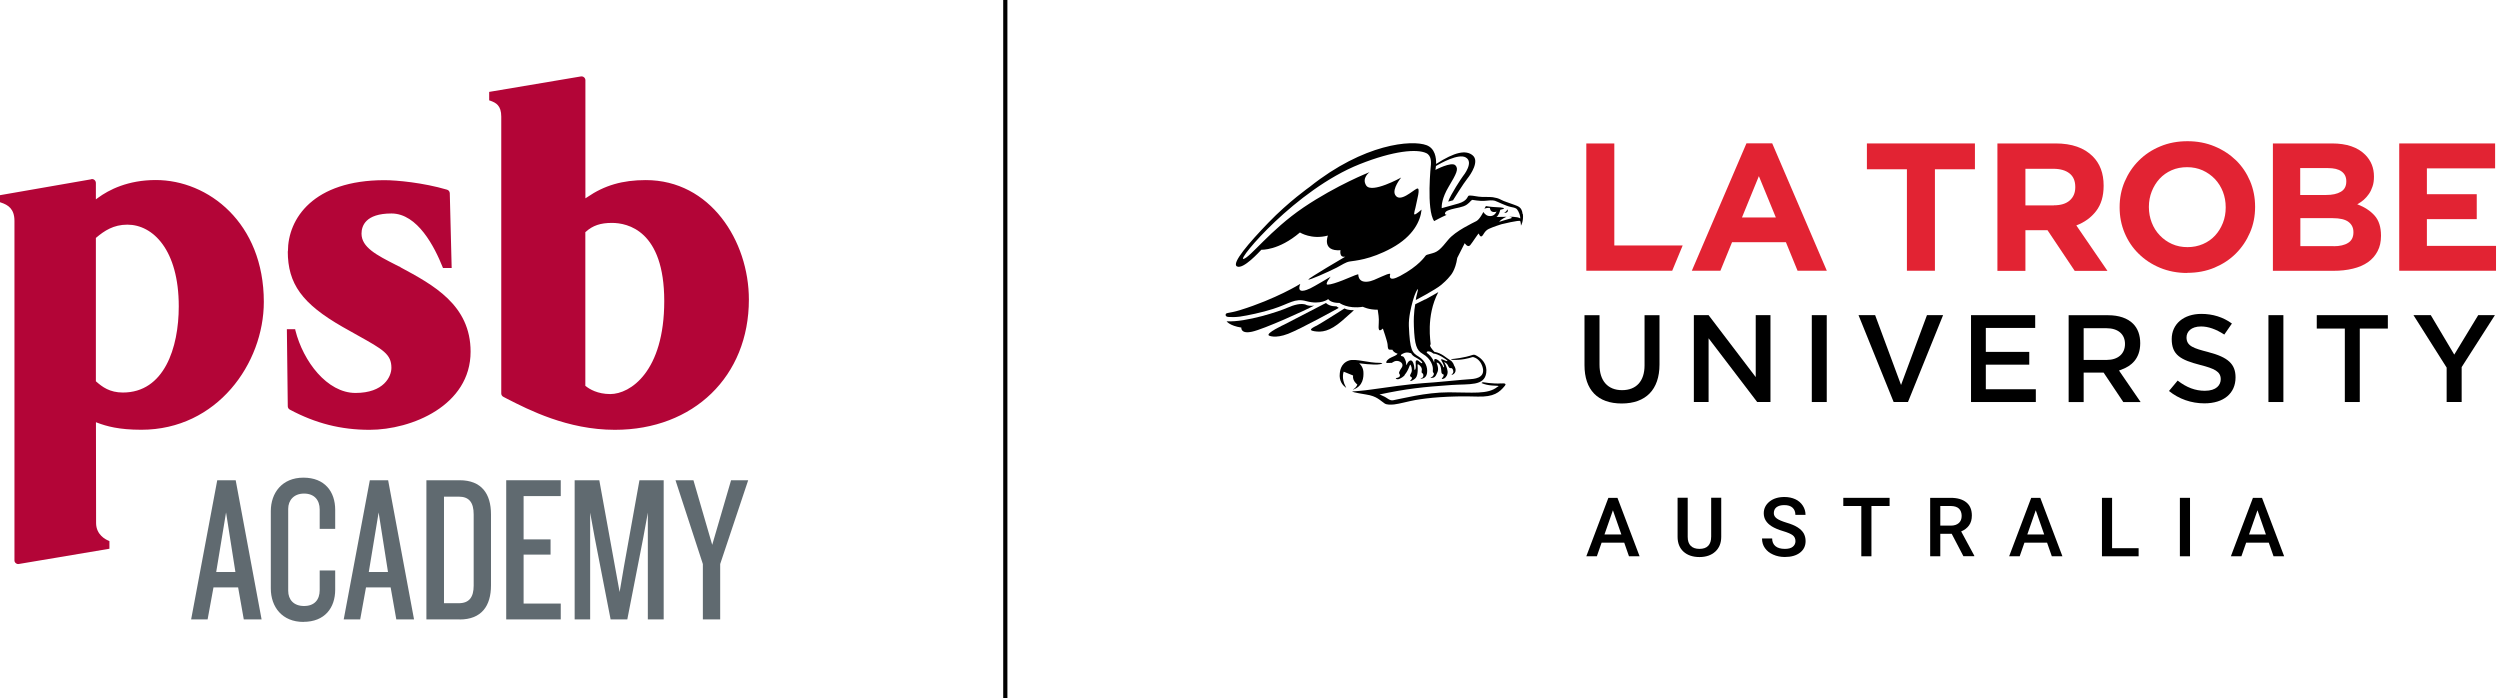<?xml version="1.0" encoding="UTF-8"?>
<svg id="Layer_1" data-name="Layer 1" xmlns="http://www.w3.org/2000/svg" viewBox="0 0 358 100">
  <defs>
    <style>
      .cls-1 {
        fill: #e22333;
      }

      .cls-2 {
        fill: #b30537;
      }

      .cls-3 {
        fill: #606a70;
      }
    </style>
  </defs>
  <g>
    <path class="cls-2" d="m83.16,10.95h0s-12.84,2.16-13.11,2.21v1.21c.07.02.15.05.15.05.83.29,1.58.69,1.58,2.28v39.65c0,.2.12.39.31.48l.57.3c3.02,1.54,8.6,4.42,15.39,4.42,11.29,0,19.19-7.68,19.19-18.65,0-8.41-5.53-17.11-14.76-17.11-3.34,0-5.92.75-8.38,2.44l-.27.17V11.49c0-.16-.07-.32-.2-.42-.12-.11-.29-.15-.46-.12m.72,44.35l-.07-.05v-22.01l.06-.04c1-.91,2.12-1.28,3.74-1.28,2.25,0,7.5,1.09,7.5,11.19s-4.86,13.32-7.73,13.32c-1.82,0-2.98-.71-3.5-1.13M13.09,25.67h0S.28,27.9,0,27.95v1.01c.08.03.15.05.15.05,1,.33,1.92.89,1.92,2.62v48.6c-.01.17.07.32.19.41.13.11.29.16.45.12,0,0,.64-.1,12.96-2.18v-1.09c-.07-.05-.14-.07-.14-.07-.41-.17-1.76-.84-1.77-2.51l-.02-14.45.23.09c1.29.48,3.03.99,6.27.99,10.84,0,17.54-9.5,17.54-18.31,0-11.33-7.97-17.45-15.47-17.45-3.99,0-6.71,1.39-8.31,2.57l-.27.2v-2.35c0-.16-.07-.32-.2-.43-.13-.11-.3-.15-.46-.12m.72,29l-.06-.05v-20.53l.06-.05c1.14-.96,2.45-1.85,4.45-1.85,3.66,0,7.36,3.61,7.36,11.7,0,5.96-2.1,12.34-8,12.34-1.89,0-2.96-.81-3.81-1.56m27.42-18.67c0,4.67,2.06,7.51,7.85,10.83l2.19,1.23c3.6,2.01,4.8,2.68,4.8,4.63,0,1.25-1.08,3.6-5.14,3.6s-7.49-4.51-8.61-8.96c0,0-.01-.09-.03-.17h-1.19c0,.33.13,11.04.13,11.04,0,.2.12.39.3.48,3.69,1.97,7.31,2.89,11.41,2.89,6.01,0,14.47-3.47,14.47-11.19,0-6.69-5.35-9.56-10.07-12.1l.03-.02c-.1-.03-.28-.11-.7-.33-2.73-1.39-4.88-2.5-4.88-4.45,0-1.08.55-2.89,4.29-2.89s6.18,4.81,7.32,7.67c0,0,.03.07.06.14h1.24c-.01-.32-.27-10.71-.27-10.71-.01-.24-.17-.45-.4-.51-3.39-1-7.21-1.36-8.94-1.36-10.21,0-13.84,5.5-13.84,10.2"/>
    <path class="cls-3" d="m32.37,73.38l1.34,8.53h-2.75l1.41-8.53Zm-1.26-4.61l-3.74,19.93h2.36l.84-4.58h3.53l.81,4.58h2.55l-3.71-19.93h-2.63Z"/>
    <path class="cls-3" d="m43.45,89.06c-3.05,0-4.67-2.15-4.67-4.79v-11.08c0-2.6,1.61-4.79,4.67-4.79s4.55,2.01,4.55,4.61v2.72h-2.22v-2.78c0-1.35-.78-2.27-2.24-2.27s-2.27.96-2.27,2.19v11.73c0,1.26.78,2.18,2.27,2.18s2.24-.9,2.24-2.27v-2.82h2.22v2.75c0,2.6-1.49,4.61-4.55,4.61"/>
    <path class="cls-3" d="m54.22,73.38l1.34,8.53h-2.75l1.41-8.53Zm-1.26-4.61l-3.74,19.93h2.36l.83-4.58h3.53l.81,4.58h2.54l-3.71-19.93h-2.63Z"/>
    <path class="cls-3" d="m65.82,88.7h-4.76v-19.93h4.76c3.14,0,4.49,1.94,4.49,4.88v10.18c0,2.93-1.35,4.88-4.49,4.88m2.01-15.05c0-1.68-.63-2.54-2.13-2.54h-2.12v15.26h2.12c1.49,0,2.13-.87,2.13-2.51v-10.21Z"/>
    <polygon class="cls-3" points="72.49 68.77 72.49 88.7 80.3 88.7 80.3 86.43 74.98 86.43 74.98 79.42 78.84 79.42 78.84 77.24 74.98 77.24 74.98 71.04 80.3 71.04 80.3 68.77 72.49 68.77"/>
    <polygon class="cls-3" points="91.57 68.77 89.35 81.13 88.73 84.78 88.07 81.16 85.82 68.77 82.29 68.77 82.29 88.7 84.51 88.7 84.51 73.41 85.17 77.03 87.44 88.7 89.83 88.7 92.11 77.03 92.77 73.41 92.77 88.7 95.04 88.7 95.04 68.77 91.57 68.77"/>
    <polygon class="cls-3" points="104.69 68.77 101.99 78.02 99.3 68.77 96.73 68.77 100.65 80.77 100.65 88.7 103.13 88.7 103.13 80.77 107.14 68.77 104.69 68.77"/>
  </g>
  <rect x="143.66" width=".6" height="100"/>
  <g>
    <g>
      <polygon class="cls-1" points="227.16 20.54 227.16 38.77 239.46 38.77 240.96 35.15 231.17 35.15 231.17 20.54 227.16 20.54"/>
      <path class="cls-1" d="m254.3,31.14l-2.43-5.92-2.42,5.92h4.85Zm-4.22-10.61h3.7l7.82,18.24h-4.19l-1.67-4.09h-7.71l-1.67,4.09h-4.09l7.82-18.24Z"/>
      <polygon class="cls-1" points="273.07 24.24 267.34 24.24 267.34 20.54 282.81 20.54 282.81 24.24 277.08 24.24 277.08 38.77 273.07 38.77 273.07 24.24"/>
      <g>
        <path class="cls-1" d="m294.11,29.4c.99,0,1.75-.23,2.28-.7.53-.47.79-1.1.79-1.88v-.05c0-.87-.28-1.52-.84-1.95-.55-.43-1.32-.65-2.31-.65h-3.99v5.24h4.07Zm-8.08-8.86h8.34c2.31,0,4.08.62,5.31,1.85,1.04,1.04,1.56,2.43,1.56,4.17v.06c0,1.47-.36,2.68-1.08,3.61-.72.93-1.66,1.61-2.83,2.05l4.46,6.51h-4.69l-3.9-5.83h-3.16v5.83h-4.01v-18.24Z"/>
        <path class="cls-1" d="m313.25,35.39c.8,0,1.53-.15,2.21-.44.68-.29,1.26-.7,1.74-1.22.48-.52.85-1.13,1.12-1.81.27-.68.4-1.42.4-2.19v-.06c0-.78-.13-1.51-.4-2.21-.27-.69-.65-1.3-1.15-1.83-.5-.52-1.08-.93-1.76-1.24-.68-.3-1.42-.45-2.21-.45s-1.56.14-2.23.44c-.67.3-1.24.7-1.72,1.22-.48.52-.85,1.13-1.12,1.81-.27.69-.41,1.42-.41,2.2v.05c0,.78.14,1.52.41,2.22.27.7.65,1.3,1.15,1.82.49.52,1.08.94,1.75,1.24.67.3,1.41.45,2.23.45m-.05,3.7c-1.41,0-2.7-.25-3.89-.74-1.18-.49-2.2-1.16-3.06-2.01-.86-.84-1.53-1.83-2.01-2.97-.48-1.14-.72-2.36-.72-3.66v-.06c0-1.3.24-2.52.73-3.66.49-1.14,1.16-2.14,2.02-3,.86-.86,1.88-1.54,3.07-2.03,1.19-.5,2.49-.74,3.9-.74s2.7.25,3.88.74c1.18.49,2.21,1.17,3.07,2,.86.84,1.53,1.84,2.01,2.97.48,1.14.72,2.36.72,3.66v.05c0,1.31-.24,2.53-.73,3.66-.49,1.14-1.16,2.14-2.02,3-.86.86-1.88,1.53-3.07,2.03-1.19.5-2.49.74-3.89.74"/>
        <path class="cls-1" d="m334.17,35.26c.88,0,1.58-.16,2.08-.48.51-.32.76-.82.76-1.5v-.05c0-.61-.23-1.09-.7-1.45-.47-.36-1.23-.54-2.26-.54h-4.64v4.01h4.77Zm-1.07-7.34c.89,0,1.59-.15,2.11-.46.52-.3.78-.79.78-1.47v-.05c0-.6-.23-1.07-.68-1.39-.45-.33-1.1-.48-1.96-.48h-3.96v3.85h3.7Zm-7.61-7.38h8.45c2.1,0,3.68.54,4.76,1.62.83.84,1.25,1.87,1.25,3.1v.05c0,.52-.06.98-.2,1.38-.13.4-.3.76-.52,1.08-.22.32-.47.6-.75.85-.29.25-.59.45-.92.63,1.05.4,1.88.94,2.49,1.63.61.69.91,1.64.91,2.85v.05c0,.84-.16,1.57-.49,2.19-.32.62-.78,1.15-1.37,1.57-.6.42-1.32.73-2.16.93-.85.21-1.77.31-2.8.31h-8.66v-18.24Z"/>
      </g>
      <polygon class="cls-1" points="343.57 20.54 357.3 20.54 357.3 24.11 347.53 24.11 347.53 27.81 354.67 27.81 354.67 31.38 347.53 31.38 347.53 35.21 357.43 35.21 357.43 38.77 343.57 38.77 343.57 20.54"/>
    </g>
    <g>
      <path d="m229.05,52.22v-7.08h-2.15v7.15c0,3.54,1.89,5.49,5.33,5.49s5.41-1.98,5.41-5.58v-7.06h-2.14v7.18c0,2.26-1.18,3.55-3.22,3.55s-3.23-1.33-3.23-3.64"/>
      <polygon points="242.56 45.13 242.56 57.57 244.67 57.57 244.67 48.44 251.63 57.57 253.53 57.57 253.53 45.13 251.42 45.13 251.42 54 244.67 45.13 242.56 45.13"/>
      <rect x="259.45" y="45.13" width="2.14" height="12.44"/>
      <polygon points="268.52 45.13 266.14 45.13 271.17 57.57 273.22 57.57 278.25 45.13 275.94 45.13 272.23 55.13 268.52 45.13"/>
      <polygon points="284.37 52.22 290.59 52.22 290.59 50.39 284.37 50.39 284.37 46.96 291.44 46.96 291.44 45.13 282.25 45.13 282.25 57.57 291.53 57.57 291.53 55.74 284.37 55.74 284.37 52.22"/>
      <g>
        <path d="m303.9,52.88c1.18-.43,2.58-1.43,2.58-3.73,0-1.17-.35-2.12-1.02-2.79-.8-.8-2.04-1.22-3.58-1.22h-5.65v12.44h2.15v-4.22h2.86l2.82,4.22h2.48l-3.1-4.52.46-.17Zm-5.52-1.34v-4.54h3.26c1.66,0,2.66.85,2.66,2.26s-1.02,2.28-2.6,2.28h-3.32Z"/>
        <path d="m316.24,50.42c-2.11-.54-3.13-.86-3.13-2.1,0-.8.64-1.57,2.08-1.57,1.03,0,2.13.38,3.33,1.16l1.09-1.58c-1.26-.92-2.74-1.38-4.38-1.38-2.53,0-4.24,1.45-4.24,3.6,0,2.28,1.26,2.98,4.08,3.71,2.04.52,2.94.94,2.94,2.04,0,.82-.6,1.66-2.28,1.66-1.35,0-2.6-.46-3.89-1.46l-1.24,1.49c1.42,1.15,3.2,1.77,5.07,1.77,2.75,0,4.46-1.42,4.46-3.71,0-1.92-1.06-2.89-3.9-3.63"/>
      </g>
      <rect x="324.84" y="45.13" width="2.14" height="12.44"/>
      <polygon points="335.78 57.57 337.92 57.57 337.92 47.05 341.94 47.05 341.94 45.13 331.76 45.13 331.76 47.05 335.78 47.05 335.78 57.57"/>
      <polygon points="354.88 45.13 351.45 50.78 348.09 45.13 345.61 45.13 350.36 52.64 350.36 57.57 352.51 57.57 352.51 52.57 357.27 45.13 354.88 45.13"/>
    </g>
    <g>
      <path d="m229.76,76.54h2.42l-1.21-3.47-1.21,3.47Zm2.83,1.17h-3.24l-.68,1.95h-1.51l3.16-8.37h1.3l3.17,8.37h-1.52l-.68-1.95Z"/>
      <g>
        <path d="m246.48,71.29v5.59c0,.89-.29,1.59-.85,2.11-.57.52-1.33.78-2.27.78s-1.72-.26-2.28-.77c-.56-.51-.85-1.22-.85-2.13v-5.59h1.45v5.6c0,.56.14.99.43,1.28.28.29.7.44,1.25.44,1.12,0,1.68-.59,1.68-1.77v-5.55h1.45Z"/>
        <path d="m257.11,77.5c0-.37-.13-.65-.39-.85-.26-.2-.73-.4-1.4-.6-.68-.2-1.21-.43-1.61-.68-.76-.48-1.14-1.1-1.14-1.87,0-.67.28-1.23.82-1.67.55-.44,1.26-.66,2.14-.66.58,0,1.1.11,1.56.32.45.21.81.52,1.07.92.26.4.39.84.39,1.32h-1.45c0-.44-.14-.78-.41-1.03-.27-.25-.67-.37-1.18-.37-.47,0-.84.1-1.11.3-.26.2-.39.49-.39.85,0,.31.14.56.43.77s.75.4,1.4.6c.65.19,1.18.41,1.57.66.39.25.68.53.87.85.18.32.28.7.28,1.12,0,.7-.27,1.25-.8,1.66-.53.41-1.26.62-2.17.62-.61,0-1.16-.11-1.67-.34-.51-.22-.9-.53-1.18-.93-.28-.39-.42-.85-.42-1.38h1.45c0,.47.16.84.47,1.1.31.26.77.39,1.35.39.51,0,.89-.1,1.14-.31.25-.2.38-.48.38-.81"/>
      </g>
      <polygon points="270.59 72.46 267.99 72.46 267.99 79.66 266.54 79.66 266.54 72.46 263.96 72.46 263.96 71.29 270.59 71.29 270.59 72.46"/>
      <path d="m277.85,75.27h1.5c.49,0,.87-.12,1.15-.37.28-.25.41-.59.41-1.02s-.13-.79-.38-1.04c-.25-.24-.63-.37-1.14-.38h-1.54v2.81Zm1.62,1.17h-1.62v3.22h-1.45v-8.37h2.94c.96,0,1.71.22,2.24.65.53.43.79,1.06.79,1.88,0,.56-.13,1.03-.4,1.41-.27.38-.65.67-1.13.87l1.88,3.48v.07h-1.56l-1.68-3.22Z"/>
      <path d="m290.31,76.54h2.42l-1.21-3.47-1.21,3.47Zm2.83,1.17h-3.24l-.68,1.95h-1.51l3.16-8.37h1.3l3.17,8.37h-1.52l-.68-1.95Z"/>
      <polygon points="302.45 78.5 306.25 78.5 306.25 79.66 301 79.66 301 71.29 302.45 71.29 302.45 78.5"/>
      <rect x="312.16" y="71.29" width="1.45" height="8.37"/>
      <path d="m322.06,76.54h2.42l-1.21-3.47-1.21,3.47Zm2.83,1.17h-3.24l-.68,1.95h-1.51l3.16-8.37h1.3l3.17,8.37h-1.52l-.68-1.95Z"/>
    </g>
    <g>
      <path d="m215.87,29.99c-.13.29-.48.51-.48.51.76-.03.48-.51.48-.51"/>
      <path d="m202.07,50.58s.14.29.43.47c.21.13.77.41,1.02.67.09.1.2.25.14.28-.05.04-.19-.01-.47-.27-.28-.26-.45-.11-.47.06-.02.14.06.62,0,.93-.05.31-.2.36-.19,0,.01-.35-.18-1.14-.52-1.11-.26.03-.4.27-.48.43-.08.17-.2.33-.17.19,0,0,.04-.35-.15-.75-.19-.4-.24-.44-.45-.47-.21-.03-.23-.21.13-.37.37-.16.54-.25,1.17-.06m15.98-19.92c-.11-1.04-.67-1.12-1.21-1.34-.55-.22-1.53-.5-1.89-.72-.37-.21-.74-.29-1.17-.36-.44-.07-1.53,0-2.03-.08-.5-.08-1.28-.23-1.45-.12-.17.12-.17.71-1.4,1.09-.76.23-1.72.47-2.44.68-.02-.36.04-1.46.98-3.04,1.16-1.94,1.48-2.59.98-3.1-.56-.56-2.86.66-2.86.66,0,0,.05-.22.08-.56.67-.4,3.22-1.82,4.26-1.23,1.2.67-.27,2.54-.41,2.71-.14.17-1.78,2.63-2.1,3.62l.69-.19s1.52-2.45,2.05-3.1c.53-.65,1.75-2.51.77-3.33-.96-.81-2.56-.5-5.24,1.23.03-.89-.15-2.23-1.37-2.69-2.1-.79-8.94-.25-16.72,5.96,0,0-3.03,2.13-5.93,5.14-2.75,2.85-5.32,5.82-4.5,6.26.9.48,3.23-2.12,3.5-2.39,0,0,2.45.15,5.52-2.47,0,0,1.68,1.07,4.01.44,0,0-.92,2.29,1.8,2.1,0,0-.23,1.11.69.92,0,0-5.39,3.15-5.29,3.28.09.13,2.76-1.05,4.06-1.71.78-.4,1.26-.78,1.88-.88.62-.11,2.86-.21,5.99-1.92,3.13-1.71,4.13-3.92,4.28-5.51,0,0-.8.72-1,.7-.2-.02.13-.84.21-1.37.08-.53.71-2.58.12-2.33-.59.25-2.44,2.08-3.11.9-.49-.86.86-2.49.86-2.49,0,0-4.23,2.35-5.01,1.14-.69-1.07.48-1.91.48-1.91,0,0-4.67,1.83-9.46,5.06-4.78,3.24-7.67,7.21-8.6,7.37-.93.16,7.51-9.93,16.62-13.56,4.92-1.96,8.22-2.22,9.55-1.6.78.36.68,1.35.68,1.6,0,0-.69,6.51.46,8.14,0,0,.98-.54,1.8-.9,0,0-.39,0-.2-.35.11-.2.42-.3.87-.44.61-.19,1.66-.27,2.22-.68.56-.41.51-.57.78-.67,0,0,1.14.2,1.73.14.6-.06,1.15-.12,1.5-.01.35.11,1.57.75,2.3.89.73.14.81.19,1.05.62.29.51.29,1.02.29,1.02,0,0-.02,0-.03-.02-.42-.26-1.54-.22-1.54-.22.28.03.55.15.15.25-.41.1-1.61.48-1.61.48.31-.43,1.02-.71,1.05-.72.03-.01-1.44.02-1.44.02.33-.23.49-.78.55-1.03.13-.02.26-.06.38-.1.4-.14-.04-.24-.9-.27-.85-.03-1.54-.16-1.54-.16l-.21.38c.08-.05.45-.16.78-.11.02.16.09.54.53.58.18.02.32-.01.43-.07-.13.29-.45.77-1.16.63-.48-.1-.73-.57-.73-.57,0,0-.51,1.05-1,1.31-.49.26-3,1.41-4.04,2.68-1.03,1.27-1.44,1.7-2.24,1.92-.8.21-.89.24-.99.35-.1.11-.95,1.47-3.66,2.91-.87.46-1.23.45-1.37.3-.24-.24.07-.63-.1-.62-.29.02-.49.12-1.13.39-.88.38-1.43.7-2.12.75-.62.05-1.23-.14-1.27-1.06,0,0-.03-.02-.47.14-.44.16-2.98,1.33-3.9,1.34-.5,0,.42-1.14.42-1.14,0,0-2.41,1.44-2.93,1.68-.52.24-2.01.89-1.42-.65,0,0-3.44,2.15-8.63,3.76-1.67.52-2.07.29-2.06.7,0,.19.19.27.44.28.36.03,1,.03,1.6-.05,1.11-.16,3.2-.6,4.75-1.1,2.39-.76,3.1-1.58,4.75-1.12,2.1.58,3.15-.29,3.15-.29,0,0,.32.57,1.61.55,0,0,1.19.9,3.35.55,0,0,.84.44,2.13.42.08.47.2,1.27.15,1.87-.08,1.05,0,1.35.59.83,0,0,.63,1.81.67,2.26s.03.73.27.76c.24.03.41,0,.41,0,0,0,.16.41.74.57,0,0,.05.17-.86.53-.45.18-.87.61-.71.81,0,0,.38,0,.78-.02,0,0,.53-.51,1.18-.15.3.17.36.42.31.61-.02.07-.05.15-.11.24-.03.04-.1.13-.17.26-.11.19-.23.44-.19.53.08.15.4.58-.48.7,0,0,.04.17.32.16.27-.02.95-.44.98-.66,0,0,.32-.36.53-.88.2-.52.23-.6.29-.52.07.08.3.65.12,1.09-.14.34-.26.41-.15.56.01.02.08.06.19.14.07.05.08.18-.13.39-.37.37.64-.07.78-.42,0,0,.32-.37.19-1.76,0,0-.02-.15.16-.04.18.11.45.41.46.66,0,.26-.11.49.06.57.18.08.18.36.12.53-.07.17-.45.22-.36.25.09.03.8.03.92-.79.12-.83-.23-1.77-1.18-2.35-.96-.58-1.27-.87-1.42-4.38-.05-1.22.3-2.65.56-3.6h0c.32-1.16.71-1.81.73-1.68.04.23-.28,1.11-.3,1.55,0,0,2.82-1.48,3.65-2.18.85-.71,1.26-1.26,1.29-1.3.03-.04.73-.73,1-2.56l1.07-2.11s.43.71.79.28c.36-.43,1.1-1.64,1.22-1.66,0,0,.18.55.43.39.26-.16.36-.75,1.02-1.06.66-.31,1.8-.66,1.8-.66,0,0,2.6-.64,2.69-.45.09.2.1.65.1.65,0,0,.39-.6.28-1.64"/>
      <path d="m187.04,43.64c-.7-.27-1.73,0-2.74.45-1.01.46-5.87,2.09-8.65,1.92,0,0,.41.63,2.11.9,0,0-.14.95,1.53.59,1.67-.36,7.67-3.06,8.93-3.77,0,0-.48.19-1.19-.07"/>
      <path d="m191.37,43.86s-.91.08-1.5-.47l-5.95,3.08s-2.72,1.25-2.21,1.58c0,0,.85.48,2.75-.25,1.9-.74,7.25-3.71,7.25-3.71,0,0-.32-.22-.33-.22"/>
      <path d="m193.89,44.41s-.77.07-1.36-.24c0,0-3.21,2.04-3.82,2.37-.61.33-1.56.72-.51.89,1.06.17,2.18.06,3.98-1.49,1.61-1.39,1.7-1.53,1.7-1.53"/>
      <path d="m205.26,50.63c.63-.02,2.04.94,2.02,1.05-.02.12-.53-.13-.67-.19-.15-.06-.36-.08-.19.15.17.23.39.78.38.9,0,.11-.12.02-.12.02-.19-.54-.67-.99-.94-1.1-.27-.11-.35-.04-.36.14-.01.18.08.54-.13.03s-.7-.94-.85-1.04c-.15-.1-.08-.2-.08-.2.07-.07.19-.08.31-.07.31.03.63.31.63.31m-1.16-7.77c-.63.34-1.42.69-1.42.69,0,0-.29,1.13-.21,3.19.1,2.67.38,3.42,1.26,3.93,1.24.71,1.47,1.8,1.46,2.15,0,.34-.04.43.07.55.11.13.1.2-.03.43-.13.23-.5.29-.35.31.15.02.58.04.79-.44.21-.47.45-.73.04-1.74,0,0,.46-.08.64.79.11.56-.06.76.38.92,0,0,.07.2-.19.48-.2.22.08.16.25.08.29-.14.55-.55.51-1.02-.04-.45-.31-1.03-.5-1.32,0,0,.33.07.51.4.18.32.15.49.6.47,0,0,.19.15.21.46s-.37.53-.24.51c.12-.02.97-.34.33-1.39,0,0-.11-.5-.59-.76-.49-.26-1.1-.97-2.22-1.17,0,0-.51-.54-.62-.86,0,0,.06-.14.09-.26.03-.12-.73-3.97,1.1-7.43,0,0-1.23.72-1.86,1.05"/>
      <path d="m192.41,53.22l1.35.55c-.12.79.61,1.29.61,1.29-.08.29-.33.51-.48.62-.08.06-.15.07-.13.1,0,.01.07,0,.12-.03,1.29-.5,1.41-1.68,1.36-2.51-.05-.78-.61-1.22-.61-1.22-.02,0,2.17.3,2.96.14.79-.16,0-.2,0-.2-1.64.02-3.47-.64-4.4-.34-1.25.41-1.3,1.62-1.33,1.82-.15,1.15.49,1.77.78,2,.05.04.13.1.14.1,0,0-.05-.1-.07-.14-.68-1.26-.29-2.18-.29-2.18"/>
      <path d="m215.02,54.9c-1.26.1-2.67-.18-2.69-.17-.02,0-.19.12-.19.12.99.44,2.09.36,2.34.4.26.04-.05.15-.05.15-1.37,1.12-3.64.78-6.97.78s-6.84.94-7.98,1.14c-.46.08-.85-.33-1.17-.49-.44-.23-.77-.34-.77-.34,3.92-.83,6.16-1.07,10.35-1.36,2.53-.17,4.67.18,4.94-1.73.08-.58-.05-1.05-.27-1.43-.4-.68-1.05-1.02-1.34-1.15-.08-.03-.26-.03-.32,0-1.33.45-2.68.56-2.93.59-.26.03-.12.11-.12.11,1.42.1,2.56-.24,2.92-.36.08-.03.17-.04.26-.01.27.08.9.36,1.22,1.24.54,1.5-.63,1.84-1.63,1.9-1,.05-5.23.5-6.83.58-1.6.09-5.83.67-7.36.9-1.18.18-2.68.28-2.68.28-.41,0,.26.19,1.86.44,1.6.24,2.02.87,2.68,1.29.29.19.86.19,1.39.13.66-.07,2.07-.46,2.97-.62,1.76-.31,4.77-.63,8.95-.5,2.31.07,3.12-.59,3.9-1.55.37-.46-.5-.32-.5-.32"/>
    </g>
  </g>
</svg>